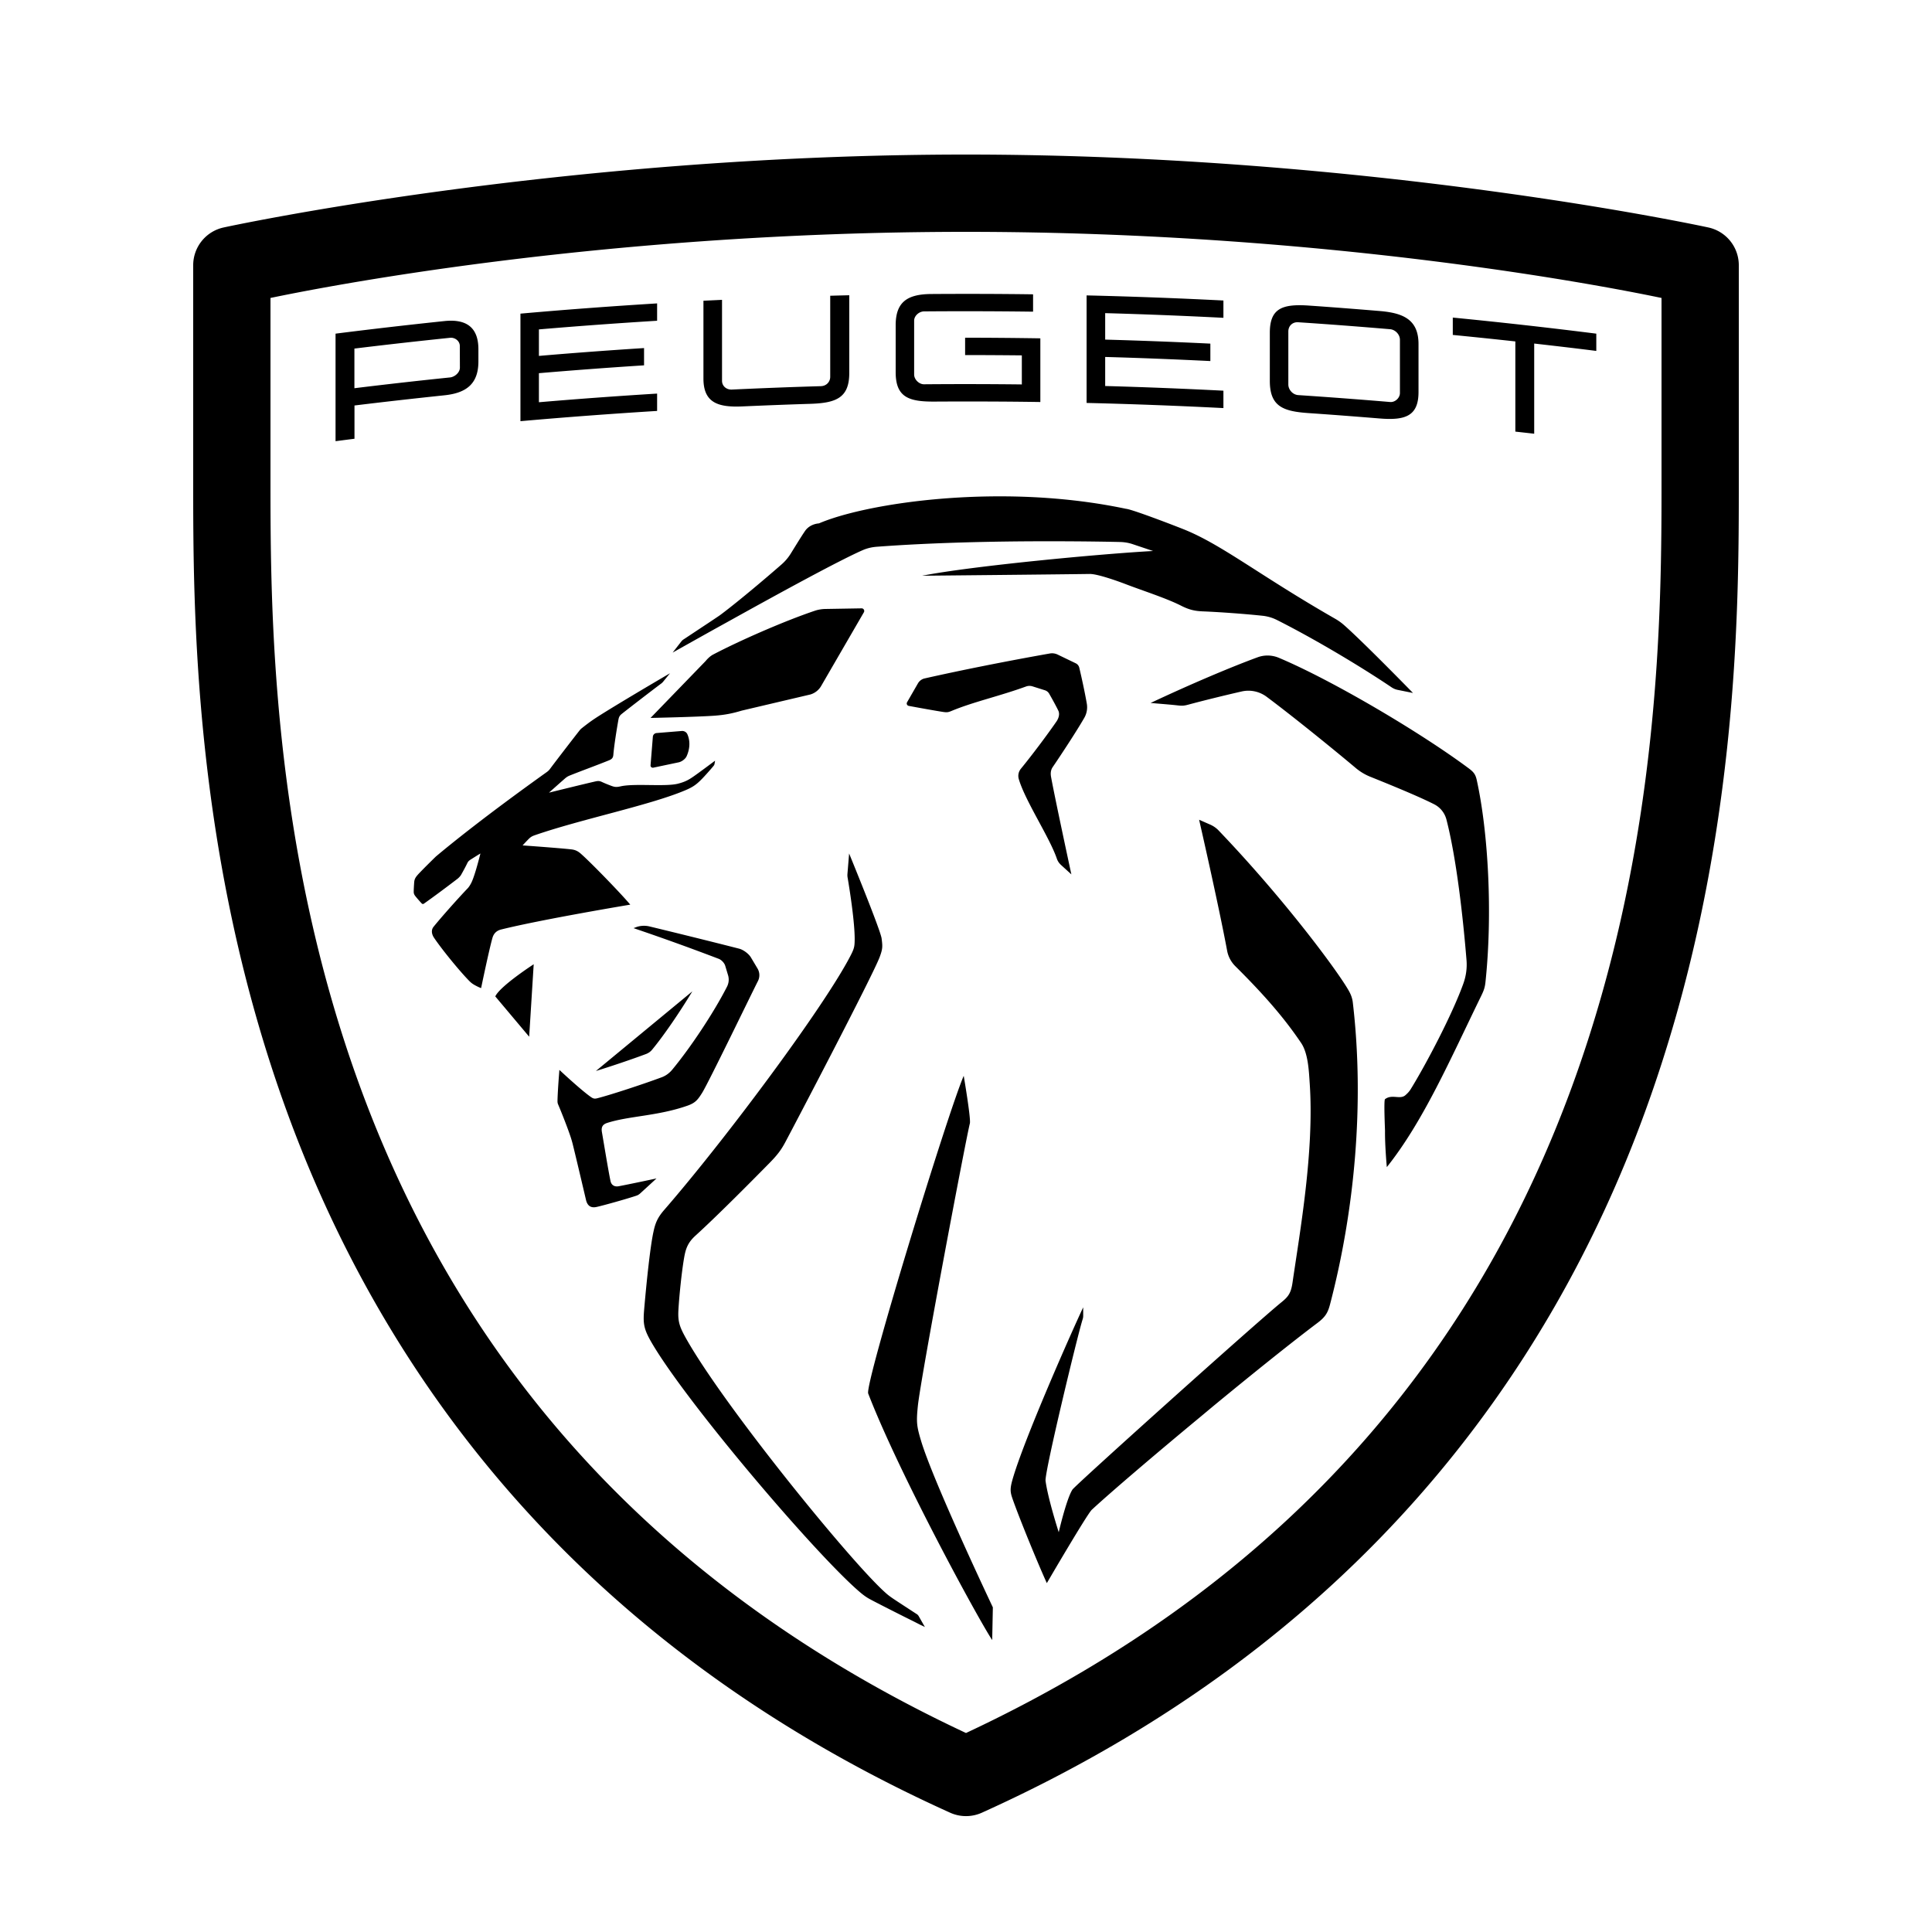 <svg xmlns="http://www.w3.org/2000/svg"  viewBox="0 0 50 50" width="50px" height="50px"><path d="M 25 4 C 14.431 4 5.787 5.887 5.787 5.887 A 1 1 0 0 0 5 6.863 L 5 12.455 C 5 15.716 4.99 22.107 7.436 28.799 C 9.881 35.491 14.843 42.511 24.588 46.912 A 1 1 0 0 0 25.412 46.912 C 35.157 42.511 40.119 35.491 42.564 28.799 C 45.01 22.107 45 15.716 45 12.455 L 45 6.863 A 1 1 0 0 0 44.213 5.887 C 44.213 5.887 35.569 4 25 4 z M 25 6 C 34.595 6 41.911 7.485 43 7.711 L 43 12.455 C 43 15.716 42.99 21.807 40.686 28.111 C 38.42 34.309 33.943 40.664 25 44.85 C 16.057 40.664 11.58 34.309 9.314 28.111 C 7.01 21.807 7 15.716 7 12.455 L 7 7.711 C 8.089 7.485 15.405 6 25 6 z M 24.096 7.609 C 23.483 7.614 23.179 7.814 23.18 8.42 L 23.18 9.633 C 23.18 10.282 23.52 10.398 24.188 10.393 C 25.101 10.388 26.012 10.39 26.924 10.404 L 26.924 8.756 C 26.275 8.746 25.626 8.74 24.977 8.74 L 24.977 9.189 C 25.467 9.189 25.955 9.192 26.445 9.197 L 26.445 9.949 C 25.601 9.939 24.758 9.938 23.914 9.945 C 23.786 9.947 23.658 9.821 23.658 9.693 L 23.658 8.299 C 23.658 8.172 23.787 8.06 23.914 8.059 C 24.855 8.051 25.796 8.054 26.736 8.066 L 26.736 7.617 C 25.856 7.605 24.976 7.603 24.096 7.609 z M 21.979 7.641 C 21.814 7.645 21.65 7.649 21.486 7.654 L 21.486 9.752 C 21.486 9.879 21.39 9.99 21.244 9.994 C 20.476 10.016 19.707 10.046 18.939 10.082 C 18.794 10.088 18.686 9.985 18.686 9.857 L 18.686 7.76 L 18.205 7.783 L 18.205 9.797 C 18.205 10.427 18.588 10.546 19.213 10.518 C 19.8 10.492 20.387 10.469 20.973 10.451 C 21.646 10.43 21.979 10.291 21.979 9.654 L 21.979 7.641 z M 28.121 7.645 L 28.121 10.428 C 29.302 10.456 30.482 10.501 31.662 10.561 L 31.662 10.111 C 30.642 10.059 29.623 10.018 28.602 9.99 L 28.602 9.238 C 29.51 9.263 30.417 9.3 31.324 9.344 L 31.324 8.893 C 30.417 8.849 29.51 8.814 28.602 8.789 L 28.602 8.104 C 29.623 8.132 30.642 8.173 31.662 8.225 L 31.662 7.777 C 30.482 7.717 29.302 7.673 28.121 7.645 z M 17.006 7.852 C 15.827 7.925 14.647 8.012 13.469 8.117 L 13.469 10.9 C 14.647 10.796 15.827 10.708 17.006 10.635 L 17.006 10.186 C 15.987 10.249 14.965 10.323 13.947 10.41 L 13.947 9.658 C 14.853 9.581 15.761 9.513 16.668 9.455 L 16.668 9.008 C 15.761 9.066 14.853 9.133 13.947 9.211 L 13.947 8.525 C 14.965 8.438 15.986 8.364 17.006 8.301 L 17.006 7.852 z M 33.869 7.908 C 33.172 7.861 32.863 7.989 32.863 8.613 L 32.863 9.857 C 32.863 10.518 33.203 10.646 33.869 10.691 C 34.481 10.733 35.093 10.78 35.705 10.83 C 36.365 10.884 36.711 10.771 36.711 10.146 L 36.711 8.904 C 36.711 8.267 36.31 8.099 35.705 8.049 C 35.093 7.998 34.481 7.95 33.869 7.908 z M 37.598 8.219 L 37.598 8.668 C 38.137 8.721 38.678 8.777 39.217 8.836 L 39.217 11.17 C 39.38 11.188 39.542 11.206 39.705 11.225 L 39.705 8.891 C 40.241 8.952 40.778 9.014 41.312 9.082 L 41.312 8.635 C 40.075 8.479 38.838 8.34 37.598 8.219 z M 11.504 8.309 C 10.563 8.408 9.623 8.516 8.684 8.635 L 8.684 11.418 C 8.847 11.397 9.011 11.375 9.174 11.355 L 9.174 10.494 C 9.95 10.399 10.727 10.312 11.504 10.23 C 12.066 10.171 12.381 9.937 12.381 9.354 L 12.381 9.039 C 12.381 8.469 12.066 8.251 11.504 8.309 z M 33.598 8.34 C 34.392 8.392 35.184 8.453 35.977 8.52 C 36.104 8.531 36.23 8.65 36.23 8.795 L 36.23 10.172 C 36.23 10.299 36.104 10.415 35.977 10.404 C 35.184 10.337 34.392 10.278 33.598 10.225 C 33.452 10.215 33.342 10.08 33.342 9.953 L 33.342 8.578 C 33.342 8.432 33.452 8.33 33.598 8.34 z M 11.648 8.742 C 11.774 8.729 11.9 8.825 11.9 8.953 L 11.902 9.516 C 11.902 9.637 11.774 9.754 11.648 9.768 C 10.822 9.853 9.997 9.946 9.172 10.047 L 9.172 9.021 C 9.997 8.92 10.822 8.828 11.648 8.742 z M 25.559 12.848 C 23.646 12.88 21.985 13.207 21.195 13.545 C 21.033 13.559 20.903 13.637 20.83 13.748 C 20.741 13.878 20.598 14.111 20.465 14.326 C 20.4 14.431 20.32 14.526 20.227 14.607 C 19.816 14.967 19.126 15.549 18.689 15.879 C 18.651 15.907 18.634 15.921 18.604 15.941 C 18.543 15.983 18.434 16.055 18.314 16.135 L 18.164 16.234 C 17.963 16.368 17.765 16.499 17.707 16.537 C 17.665 16.564 17.656 16.572 17.625 16.611 C 17.59 16.656 17.408 16.889 17.408 16.889 C 17.76 16.691 18.133 16.482 18.508 16.273 L 18.828 16.096 C 20.278 15.29 21.725 14.503 22.318 14.242 C 22.436 14.189 22.561 14.16 22.689 14.15 C 24.157 14.04 25.749 14.01 26.986 14.008 L 27.266 14.008 C 28.083 14.009 28.711 14.02 28.994 14.027 C 29.102 14.03 29.209 14.048 29.311 14.082 L 29.842 14.26 C 28.539 14.329 25.164 14.645 23.865 14.9 C 23.865 14.9 27.391 14.866 28.201 14.854 C 28.399 14.851 28.913 15.034 29.115 15.111 C 29.586 15.292 30.177 15.478 30.568 15.676 C 30.773 15.78 30.916 15.813 31.125 15.822 C 31.549 15.839 32.197 15.885 32.676 15.936 C 32.807 15.95 32.934 15.988 33.051 16.047 C 34.036 16.544 35.211 17.247 36.016 17.789 C 36.063 17.82 36.116 17.843 36.172 17.854 L 36.568 17.934 C 36.568 17.934 35.293 16.626 34.789 16.182 C 34.717 16.118 34.639 16.062 34.555 16.014 C 32.653 14.925 31.675 14.136 30.711 13.73 C 30.557 13.664 29.308 13.181 29.141 13.168 C 27.944 12.915 26.706 12.828 25.559 12.848 z M 22.299 15.744 L 21.359 15.76 C 21.278 15.761 21.175 15.777 21.098 15.803 C 20.281 16.077 19.113 16.594 18.457 16.939 C 18.383 16.978 18.315 17.042 18.262 17.107 L 16.836 18.58 C 16.836 18.58 18.049 18.555 18.506 18.521 C 18.755 18.502 18.956 18.464 19.195 18.391 L 20.973 17.973 C 21.094 17.937 21.197 17.854 21.258 17.742 L 22.357 15.846 C 22.383 15.801 22.351 15.744 22.299 15.744 z M 27.17 16.912 C 26.033 17.113 24.838 17.352 23.932 17.557 C 23.858 17.573 23.794 17.62 23.756 17.686 L 23.475 18.174 C 23.453 18.212 23.475 18.26 23.518 18.268 C 23.755 18.313 24.236 18.399 24.402 18.424 C 24.504 18.44 24.539 18.435 24.623 18.4 C 25.196 18.162 25.859 18.019 26.555 17.766 C 26.61 17.746 26.669 17.746 26.725 17.764 L 27.045 17.865 C 27.092 17.881 27.13 17.912 27.154 17.955 C 27.242 18.109 27.335 18.279 27.389 18.391 C 27.428 18.471 27.406 18.578 27.34 18.674 C 27.104 19.016 26.7 19.555 26.422 19.893 C 26.361 19.967 26.339 20.065 26.365 20.158 C 26.529 20.723 27.16 21.664 27.35 22.219 C 27.373 22.286 27.408 22.338 27.461 22.387 L 27.727 22.629 C 27.727 22.629 27.303 20.667 27.201 20.105 C 27.185 20.018 27.192 19.929 27.242 19.855 C 27.466 19.527 27.866 18.917 28.061 18.578 C 28.125 18.467 28.148 18.339 28.127 18.213 C 28.074 17.909 27.996 17.551 27.932 17.281 C 27.92 17.23 27.886 17.188 27.84 17.166 L 27.369 16.939 C 27.307 16.91 27.238 16.9 27.17 16.912 z M 32.818 16.965 C 32.725 16.963 32.632 16.979 32.543 17.012 C 31.893 17.25 30.855 17.686 29.777 18.193 L 29.803 18.195 C 29.856 18.199 29.99 18.211 30.135 18.223 L 30.26 18.234 C 30.342 18.241 30.42 18.249 30.48 18.256 C 30.596 18.269 30.642 18.266 30.754 18.236 C 31.085 18.146 31.673 18 32.135 17.895 C 32.361 17.844 32.596 17.895 32.781 18.033 C 33.415 18.506 34.436 19.329 35.088 19.877 C 35.201 19.972 35.329 20.049 35.467 20.104 C 36.461 20.503 36.896 20.702 37.119 20.816 C 37.276 20.896 37.39 21.041 37.434 21.211 C 37.692 22.209 37.863 23.74 37.953 24.844 C 37.97 25.049 37.943 25.252 37.875 25.445 C 37.594 26.238 36.899 27.557 36.51 28.186 C 36.475 28.242 36.438 28.286 36.371 28.344 C 36.233 28.464 36.021 28.309 35.844 28.447 C 35.809 28.473 35.844 29.224 35.844 29.268 C 35.84 29.658 35.891 30.205 35.891 30.205 C 36.845 29.007 37.532 27.414 38.338 25.764 C 38.404 25.628 38.429 25.551 38.443 25.424 C 38.631 23.654 38.518 21.551 38.219 20.191 C 38.187 20.043 38.139 19.981 38.016 19.889 C 36.744 18.941 34.455 17.595 33.094 17.023 C 33.006 16.986 32.911 16.967 32.818 16.965 z M 17.34 17.424 C 16.853 17.708 15.982 18.224 15.535 18.506 C 15.342 18.628 15.249 18.694 15.059 18.844 C 15.037 18.861 15.019 18.879 15.002 18.9 C 14.884 19.049 14.402 19.673 14.232 19.902 C 14.21 19.933 14.182 19.958 14.152 19.98 C 12.539 21.132 11.637 21.867 11.279 22.168 C 11.133 22.311 10.994 22.448 10.867 22.58 C 10.753 22.698 10.726 22.744 10.719 22.838 C 10.713 22.917 10.707 23.022 10.707 23.082 C 10.707 23.117 10.717 23.145 10.736 23.174 C 10.758 23.208 10.886 23.353 10.916 23.383 C 10.93 23.396 10.951 23.4 10.967 23.389 C 11.206 23.221 11.541 22.972 11.844 22.74 C 11.868 22.721 11.913 22.675 11.93 22.646 C 11.981 22.557 12.049 22.431 12.088 22.35 C 12.113 22.297 12.128 22.279 12.189 22.24 C 12.23 22.214 12.326 22.154 12.385 22.117 L 12.428 22.092 C 12.432 22.089 12.434 22.088 12.434 22.088 L 12.432 22.094 L 12.42 22.141 C 12.383 22.286 12.277 22.689 12.197 22.848 C 12.163 22.915 12.13 22.961 12.105 22.988 C 11.867 23.236 11.437 23.718 11.223 23.982 C 11.15 24.071 11.174 24.181 11.232 24.268 C 11.43 24.562 11.842 25.067 12.092 25.332 C 12.169 25.414 12.205 25.448 12.275 25.488 C 12.378 25.547 12.451 25.572 12.451 25.572 C 12.451 25.572 12.656 24.583 12.744 24.275 C 12.773 24.17 12.84 24.087 12.971 24.055 C 14.029 23.792 16.311 23.412 16.311 23.412 C 16.071 23.124 15.268 22.297 15.025 22.088 C 14.952 22.025 14.883 21.993 14.787 21.982 C 14.492 21.948 13.525 21.879 13.525 21.879 C 13.525 21.879 13.609 21.787 13.672 21.723 C 13.73 21.664 13.764 21.642 13.842 21.615 C 15.028 21.204 16.79 20.847 17.715 20.461 C 17.916 20.377 18.012 20.318 18.172 20.152 C 18.242 20.08 18.383 19.923 18.463 19.826 C 18.479 19.806 18.488 19.793 18.492 19.768 C 18.498 19.739 18.506 19.686 18.506 19.686 C 18.506 19.686 18.109 19.984 17.953 20.092 C 17.81 20.192 17.718 20.237 17.549 20.281 C 17.223 20.366 16.428 20.269 16.064 20.35 C 15.964 20.372 15.918 20.373 15.828 20.34 C 15.77 20.319 15.659 20.275 15.592 20.244 C 15.521 20.21 15.487 20.206 15.41 20.223 C 15.087 20.296 14.207 20.514 14.207 20.514 C 14.207 20.514 14.613 20.153 14.643 20.129 C 14.682 20.1 14.701 20.088 14.766 20.062 C 15.07 19.941 15.446 19.805 15.764 19.676 C 15.837 19.646 15.867 19.609 15.873 19.537 C 15.893 19.292 15.964 18.851 16.006 18.619 C 16.019 18.553 16.039 18.517 16.092 18.475 C 16.277 18.327 16.96 17.802 17.123 17.682 C 17.134 17.672 17.144 17.662 17.154 17.652 L 17.34 17.424 z M 17.643 18.918 L 16.994 18.971 C 16.941 18.975 16.901 19.014 16.896 19.064 L 16.836 19.807 C 16.833 19.846 16.868 19.875 16.908 19.867 L 17.564 19.729 C 17.642 19.713 17.739 19.642 17.77 19.57 C 17.85 19.393 17.871 19.187 17.789 19.002 C 17.765 18.947 17.706 18.913 17.643 18.918 z M 31.033 21.215 C 31.033 21.215 31.535 23.407 31.758 24.604 C 31.786 24.757 31.861 24.897 31.971 25.006 C 32.74 25.769 33.248 26.362 33.672 26.99 C 33.857 27.263 33.874 27.72 33.896 28.049 C 34.013 29.79 33.645 31.856 33.451 33.189 C 33.412 33.459 33.346 33.554 33.17 33.697 C 32.494 34.245 27.832 38.434 27.756 38.549 C 27.601 38.784 27.4 39.654 27.4 39.654 C 27.4 39.654 27.122 38.794 27.059 38.324 C 27.03 38.104 27.903 34.493 28.018 34.145 C 28.028 34.115 28.033 34.085 28.033 34.053 L 28.033 33.834 C 27.779 34.366 26.472 37.309 26.195 38.322 C 26.137 38.535 26.146 38.62 26.201 38.779 C 26.37 39.267 26.865 40.476 27.092 40.971 C 27.092 40.971 28.134 39.185 28.256 39.072 C 28.742 38.622 29.888 37.644 31.094 36.645 L 31.408 36.383 C 32.409 35.558 33.418 34.748 34.092 34.24 C 34.302 34.083 34.365 33.972 34.422 33.754 C 35.054 31.338 35.319 28.56 35.01 25.939 C 34.997 25.831 34.961 25.737 34.908 25.643 C 34.633 25.152 33.256 23.287 31.535 21.49 C 31.473 21.425 31.397 21.374 31.314 21.338 L 31.033 21.215 z M 21.975 22.088 L 21.932 22.615 C 21.929 22.651 21.931 22.687 21.938 22.723 C 21.977 22.952 22.124 23.857 22.119 24.322 C 22.117 24.482 22.11 24.541 22.023 24.711 C 21.644 25.457 20.63 26.922 19.529 28.385 L 19.275 28.721 C 18.549 29.675 17.804 30.605 17.193 31.309 C 17.011 31.518 16.958 31.658 16.908 31.895 C 16.825 32.288 16.731 33.184 16.67 33.898 C 16.638 34.281 16.663 34.413 16.906 34.818 C 17.883 36.442 21.202 40.329 22.285 41.23 C 22.356 41.289 22.432 41.343 22.514 41.387 C 22.712 41.493 23.088 41.683 23.404 41.842 L 23.611 41.945 C 23.696 41.987 23.768 42.025 23.824 42.053 L 23.895 42.086 C 23.922 42.1 23.936 42.107 23.936 42.107 L 23.775 41.824 C 23.764 41.806 23.75 41.789 23.732 41.777 C 23.732 41.777 23.288 41.489 23.152 41.398 C 23.01 41.304 22.962 41.262 22.895 41.201 C 21.97 40.363 18.725 36.369 17.752 34.633 C 17.589 34.342 17.541 34.204 17.557 33.91 C 17.575 33.576 17.639 32.93 17.705 32.551 C 17.746 32.315 17.8 32.159 18 31.977 C 18.552 31.476 19.442 30.579 19.908 30.105 C 20.112 29.898 20.214 29.765 20.322 29.562 C 20.542 29.151 22.58 25.263 22.766 24.768 C 22.842 24.562 22.845 24.503 22.816 24.287 C 22.786 24.063 21.975 22.088 21.975 22.088 z M 16.812 23.977 C 16.703 23.95 16.589 23.954 16.482 23.988 L 16.396 24.02 C 17.148 24.276 17.788 24.505 18.6 24.814 C 18.67 24.84 18.746 24.92 18.768 24.992 L 18.842 25.238 C 18.872 25.338 18.862 25.444 18.814 25.537 C 18.469 26.213 17.872 27.11 17.395 27.686 C 17.323 27.772 17.232 27.84 17.127 27.879 C 16.666 28.051 15.826 28.328 15.461 28.422 C 15.388 28.441 15.353 28.433 15.293 28.391 C 15.027 28.205 14.477 27.689 14.477 27.689 C 14.477 27.689 14.431 28.249 14.428 28.5 C 14.428 28.528 14.432 28.555 14.443 28.58 C 14.537 28.799 14.702 29.221 14.771 29.434 C 14.789 29.489 14.803 29.538 14.818 29.594 C 14.91 29.963 15.164 31.047 15.164 31.047 C 15.201 31.211 15.294 31.267 15.439 31.236 C 15.625 31.195 16.223 31.027 16.467 30.945 C 16.504 30.933 16.537 30.914 16.566 30.887 C 16.725 30.743 16.99 30.498 16.99 30.498 C 16.99 30.498 16.353 30.635 16.016 30.699 C 15.889 30.724 15.82 30.656 15.801 30.57 C 15.75 30.336 15.619 29.537 15.578 29.301 C 15.555 29.171 15.594 29.101 15.711 29.062 C 16.281 28.878 17.025 28.885 17.797 28.613 C 17.995 28.542 18.058 28.463 18.17 28.285 C 18.339 28.015 19.472 25.668 19.615 25.391 C 19.668 25.287 19.664 25.164 19.604 25.064 L 19.434 24.779 C 19.376 24.681 19.237 24.579 19.127 24.551 C 18.342 24.35 17.303 24.095 16.812 23.977 z M 13.812 24.955 C 13.812 24.955 12.941 25.519 12.818 25.787 L 13.695 26.83 L 13.812 24.955 z M 17.918 25.656 L 15.422 27.717 C 15.831 27.592 16.388 27.402 16.721 27.277 C 16.781 27.254 16.833 27.218 16.873 27.17 C 17.178 26.802 17.581 26.212 17.918 25.656 z M 24.941 27.842 C 24.519 28.821 22.375 35.818 22.469 36.064 C 23.269 38.137 25.304 41.879 25.678 42.445 L 25.695 41.598 C 25.695 41.598 24.152 38.344 23.836 37.285 C 23.724 36.91 23.711 36.81 23.754 36.387 C 23.83 35.643 25 29.459 25.1 29.074 C 25.131 28.954 24.941 27.842 24.941 27.842 z"/></svg>